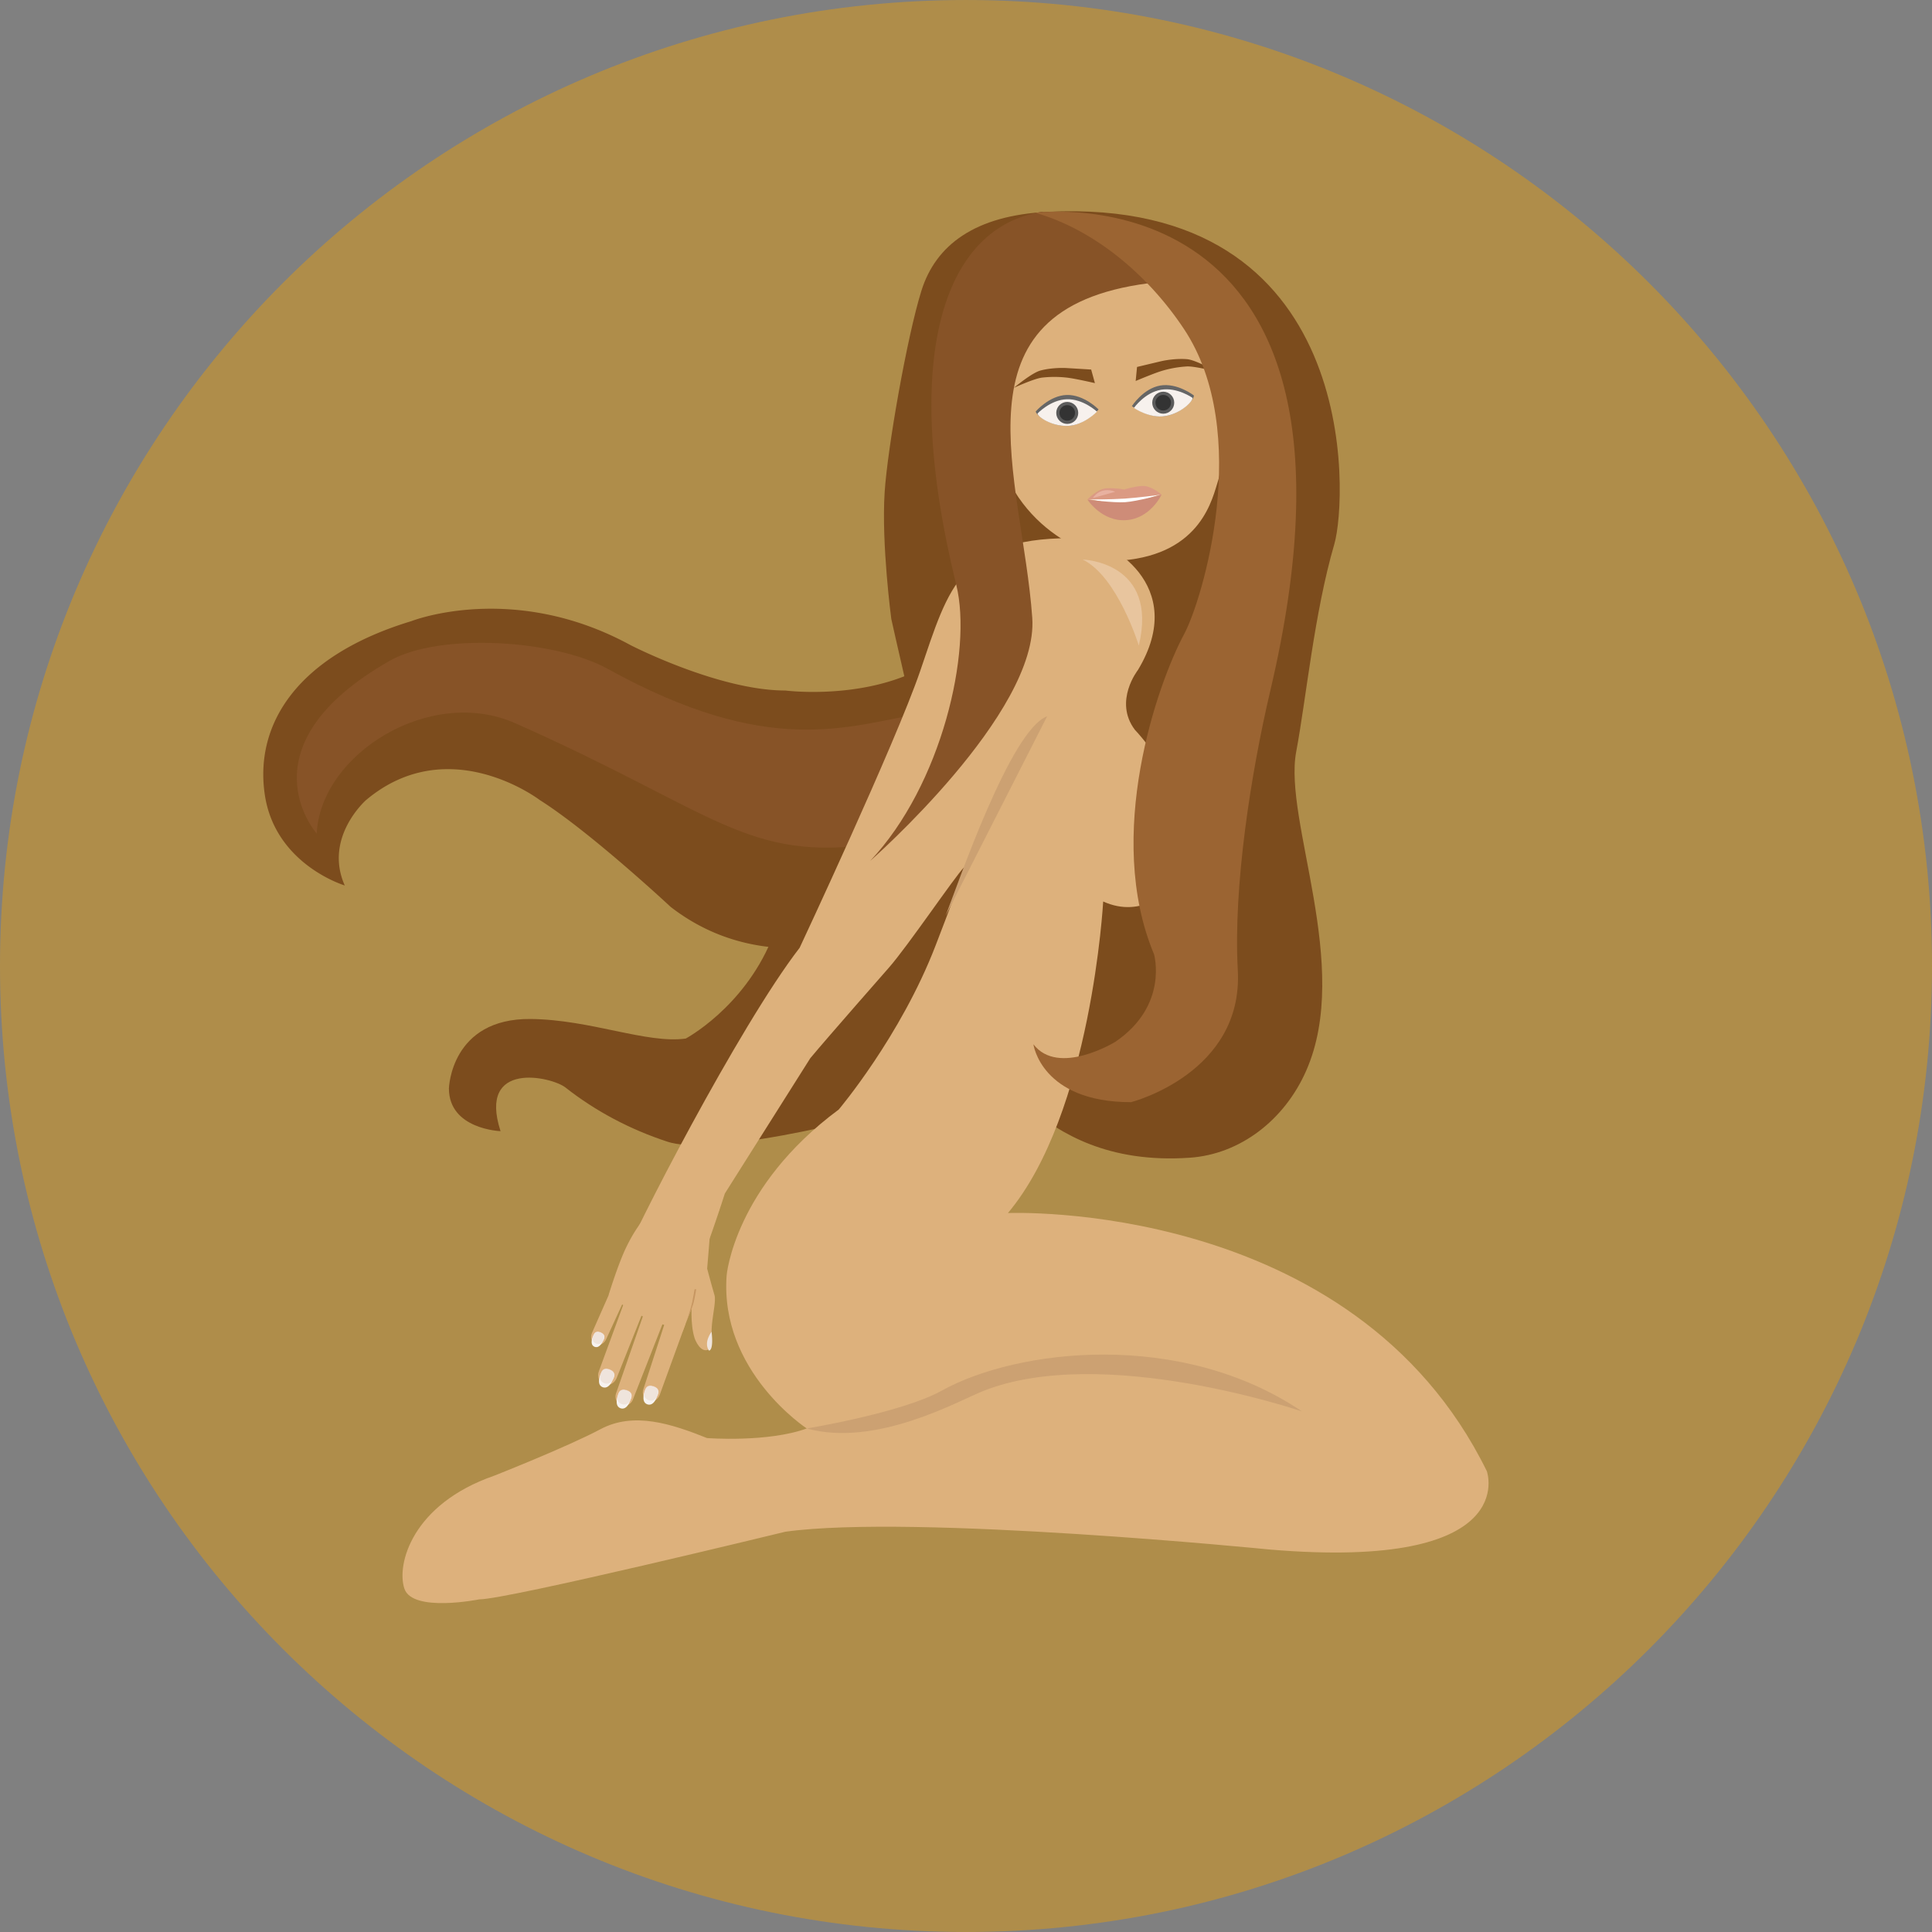 <svg height="64" width="64" xmlns="http://www.w3.org/2000/svg" viewBox="0 0 496.159 496.159">
	<rect x="0" y="0" width="496.159" height="496.159" fill="#808080" stroke="none"/>
	<path
		d="M248.083.003C111.071.003 0 111.063 0 248.085c0 137.001 111.07 248.071 248.083 248.071 137.006 0 248.076-111.07 248.076-248.071C496.159 111.063 385.089.003 248.083.003z"
		fill="#af8d4a" />
	<path
		d="M342.669 139.736c3.418-11.72 7-89.333-73.591-85.338-18.652.925-28.766 8.482-32.454 20.284-3.688 11.801-8.719 40.51-9.439 51.77-.85 13.285 1.71 32.496 1.71 32.496s26.141 118.062 35.388 125.577c7.868 6.394 20.162 14.261 41.305 12.786 12.85-.896 24.286-9.628 29.872-22.375 11.802-26.921-5.9-64.169-2.582-81.871 2.583-13.776 4.628-35.626 9.791-53.329z"
		fill="#7c4c1d" />
	<path
		d="M310.011 72.237c-13.267-22.3-45.235-16.854-45.235-16.854-14.163 9.085-11.785 43.387-11.785 43.387.846 15.243 3.269 17.8 3.269 17.8 7.031 23.184 28.889 27.618 31.925 27.365 20.523-1.71 23.213-16.183 24.65-20.532 1.437-4.349 2.257-19.553 2.257-19.553 3.388-18.629-5.081-31.613-5.081-31.613z"
		fill="#ddb17c" />
	<path
		d="M273.935 101.434c-4.457.141-7.944 4.225-7.944 4.225.028.917 3.737 3.857 8.195 3.718 4.456-.141 7.943-4.226 7.943-4.226s-3.737-3.857-8.194-3.717z"
		fill="#666" />
	<path
		d="M273.97 102.534c-4.216.132-7.527 3.663-7.527 3.663.024.79 3.526 3.313 7.743 3.181 4.215-.133 7.526-3.663 7.526-3.663s-3.526-3.315-7.742-3.181z"
		fill="#f7f1ed" />
	<circle cx="274.08" cy="106.04" r="2.825" fill="#5b5b5b" />
	<circle cx="274.08" cy="106.04" r="1.999" fill="#333" />
	<path
		d="M297.969 99.011c-4.395.751-7.286 5.278-7.286 5.278s4.232 3.306 8.627 2.555c4.395-.753 7.44-4.375 7.287-5.28.001-.001-4.233-3.307-8.628-2.553z"
		fill="#666" />
	<path
		d="M298.155 100.094c-4.159.711-6.952 4.664-6.952 4.664s3.949 2.797 8.107 2.086c4.157-.712 7.084-3.885 6.951-4.665.001 0-3.949-2.797-8.106-2.085z"
		fill="#f7f1ed" />
	<circle cx="298.73" cy="103.42" r="2.825" fill="#5b5b5b" />
	<circle cx="298.73" cy="103.42" r="1.999" fill="#333" />
	<path fill="#fff" d="M288.822 127.206l-9.214.987 9.245 1.736 9.226-2.96z" />
	<path
		d="M288.925 128.97c-3.08.204-9.667-.686-9.667-.686s3.656 5.716 9.941 5.299c6.286-.416 9.106-6.563 9.106-6.563s-6.301 1.747-9.38 1.95z"
		fill="#ce8c78" />
	<path
		d="M293.314 124.796c-2.31.153-4.582.918-4.582.918s-2.346-.458-4.654-.305c-2.31.152-4.821 2.875-4.821 2.875s6.021 0 9.612-.239c3.593-.238 9.436-1.024 9.436-1.024s-2.682-2.378-4.991-2.225z"
		fill="#db9a83" />
	<path d="M280.67 127.89l5.752-1.597c-3.959-1.519-5.752 1.597-5.752 1.597z" fill="#e8b1a0" />
	<g fill="#7c4c1d">
		<path
			d="M280.224 94.902s-4.6-.281-6.268-.381c-1.666-.099-4.431.021-6.715.622s-6.852 4.448-6.852 4.448 5.169-2.374 7.212-2.615a28.28 28.28 0 016.372 0c2.163.241 7.212 1.413 7.212 1.413l-.961-3.487zM304.832 92.241c-2.353-.198-5.096.159-6.721.543a6192.37 6192.37 0 00-6.108 1.455l-.347 3.6s4.771-2.023 6.861-2.634a28.306 28.306 0 016.276-1.097c2.054-.114 7.555 1.333 7.555 1.333s-5.162-3.002-7.516-3.2zM201.699 177.333c-17.145 0-39.777-11.659-39.777-11.659-30.176-16.46-56.236-6.172-56.236-6.172-29.49 8.916-40.35 26.567-37.684 44.567s20.538 23.328 20.538 23.328c-5.486-12.344 5.487-21.946 5.487-21.946 21.26-17.831 44.578 0 44.578 0 13.03 8.23 33.604 27.433 33.604 27.433 27.433 21.26 59.666 4.115 59.666 4.115l6.857-66.523c-15.773 9.6-37.033 6.857-37.033 6.857z" />
	</g>
	<path
		d="M237.335 183.069c-20 3.5-39.667 11.667-81.333-11.333-13.485-7.444-43.093-9.375-56-2-38.5 22-18.667 44.333-18.667 44.333 1-20.5 29.208-37.996 51-28.333 51.5 22.833 59.333 35.667 92.333 31s12.667-33.667 12.667-33.667z"
		fill="#875327" />
	<path
		d="M251.699 215.386l-53.658 26.186c-7.316 17.375-21.946 25.146-21.946 25.146-10.059 1.371-24.352-4.859-39.777-5.03-20.575-.228-21.031 17.832-21.031 17.832 0 10.514 13.259 10.973 13.259 10.973-5.943-18.29 13.123-14.01 16.688-11.201 7.544 5.944 16.459 10.744 26.29 13.944 9.83 3.2 39.32-3.657 39.32-3.657 14.631-1.829 50.178-58.409 50.178-58.409l-9.323-15.784z"
		fill="#7c4c1d" />
	<g fill="#ddb17c">
		<path
			d="M381.838 377.819c-34.364-70.078-122.988-66.296-122.988-66.296 21.488-25.604 24.46-80.011 24.46-80.011 10.058 4.573 17.809-2.92 19.546-6.172 8.916-16.687-11.43-37.947-11.43-37.947-5.486-7.317.8-15.317.8-15.317 13.259-21.947-7.747-33.652-14.632-33.834-31.018-.818-33.877 12.439-41.288 34.102-6.356 18.578-30.949 71.056-30.949 71.056-15.545 20.118-43.306 74.033-45.824 81.444-2.297 6.761 15.251 10.734 17.768 5.701 3.278-6.556 8.853-24.05 8.853-24.05l21.946-34.749c4.573-5.486 20.225-23.295 20.225-23.295 4.857-5.55 16.879-23.3 19.193-25.654.736-.749-4.341 12.455-7.222 19.953-8.979 23.374-24.894 42.187-24.894 42.187-26.861 19.889-28.792 42.588-28.792 42.588-1.829 24.689 20.574 39.32 20.574 39.32-10.058 3.658-25.608 2.465-25.608 2.465-9.145-3.658-18.813-6.841-27.365-2.28-8.551 4.561-27.364 11.972-27.364 11.972-21.033 7.315-25.084 22.804-22.992 28.992 2.092 6.189 19.203 2.743 19.203 2.743 7.316 0 78.639-17.375 78.639-17.375 32.919-4.571 124.361 4.572 124.361 4.572 64.926 5.488 55.78-20.115 55.78-20.115z" />
		<path
			d="M168.698 305.994l-1.446 4.439c-2.682 3.549-4.36 5.595-6.453 9.931-2.126 4.407-4.486 12.163-4.486 12.163l3.28 2.376 6.539 3.799 9.165 3.216 6.297-16.006s.683-8.007.754-9.536l2.363-5.66a32.626 32.626 0 00-16.013-4.722z" />
		<path
			d="M174.518 336.996c-1.272-.452-2.95.324-3.456 1.747l-5.817 17.971c-.46 1.292.104 2.673 1.257 3.084 1.157.412 2.465-.304 2.925-1.594l6.479-17.811c.508-1.423-.112-2.943-1.388-3.397zM169.163 334.981c-1.317-.491-3.019.161-3.547 1.576l-7.384 21.204c-.478 1.284.101 2.688 1.293 3.131 1.194.446 2.552-.235 3.03-1.519l8.237-20.991c.528-1.416-.313-2.91-1.629-3.401zM163.807 333.086c-1.26-.488-3.024.118-3.571 1.527l-6.416 17.479c-.544 1.409.034 2.947 1.294 3.434 1.26.487 2.725-.257 3.269-1.666l6.889-17.297c.546-1.41-.206-2.99-1.465-3.477zM158.801 330.617c-1.178-.477-1.984.722-2.55 2.123l-4.235 9.587c-.491 1.215-.06 2.535.962 2.949 1.023.412 2.25-.238 2.741-1.454l4.466-9.716c.565-1.401-.206-3.014-1.384-3.489zM183.489 332.609c-.805-2.691-2.236-8.138-2.236-8.138l-6.774 4.593 3.22 5.294s-.542 5.401.675 9.277c.144.456 1.622 4.229 3.869 2.802.819-.52.306-3.316.592-6.288.296-3.093 1.059-6.166.654-7.54z" />
	</g>
	<path d="M182.745 342.002s-2.134 2.711-.678 4.848c0 .001 1.253.184.678-4.848z" fill="#efe4dc" />
	<path
		d="M154.309 342.148c-.732-.327-1.444-.327-1.854.591-.03.065-.185.347-.209.419-.319.92.069 1.555.75 1.859.698.312 1.469.122 1.921-.755.022-.042.171-.297.19-.339.409-.917-.066-1.447-.798-1.775z"
		fill="#e8c7af" />
	<path
		d="M154.268 342.259c-.709-.303-1.393-.293-1.774.595-.028.064-.344.687-.367.755-.292.889-.338 1.88.542 2.257.881.378 1.622-.386 2.045-1.235.02-.041.331-.637.348-.679.379-.886-.086-1.389-.794-1.693z"
		fill="#f7f3f0" />
	<path
		d="M154.219 342.245c-.71-.304-1.394-.293-1.774.595-.028.064-.14.34-.163.409-.292.89.09 1.493.748 1.775.676.29 1.415.096 1.838-.754.02-.04.126-.29.144-.331.38-.888-.085-1.391-.793-1.694z"
		fill="#efe4dc" />
	<path
		d="M156.622 351.661c-.904-.372-1.771-.345-2.235.788-.034.081-.213.431-.24.519-.354 1.131.144 1.89.98 2.235.862.354 1.794.094 2.313-.989.025-.053.197-.368.219-.42.465-1.133-.134-1.762-1.037-2.133z"
		fill="#e8c7af" />
	<path
		d="M156.576 351.797c-.874-.343-1.707-.306-2.138.79-.031.079-.393.849-.418.933-.323 1.093-.343 2.302.742 2.728 1.085.427 1.96-.529 2.444-1.578.023-.051.378-.789.398-.839.43-1.095-.155-1.689-1.028-2.034z"
		fill="#f7f3f0" />
	<path
		d="M156.516 351.781c-.875-.344-1.708-.306-2.138.789-.031.08-.158.419-.183.504-.323 1.092.165 1.815.975 2.133.834.329 1.727.065 2.209-.984.023-.051.144-.359.162-.409.432-1.094-.152-1.69-1.025-2.033z"
		fill="#efe4dc" />
	<path
		d="M160.956 356.976c-.925-.311-1.789-.228-2.178.933-.028.084-.184.445-.205.535-.278 1.151.269 1.876 1.128 2.164.884.298 1.795-.024 2.242-1.14.021-.053.171-.38.189-.433.39-1.163-.25-1.748-1.176-2.059z"
		fill="#e8c7af" />
	<path
		d="M160.92 357.116c-.896-.285-1.723-.193-2.081.93-.025.081-.336.874-.355.959-.251 1.111-.189 2.318.922 2.671 1.111.354 1.92-.659 2.332-1.738.02-.052.326-.811.342-.862.358-1.122-.266-1.677-1.16-1.96z"
		fill="#f7f3f0" />
	<path
		d="M160.858 357.102c-.895-.284-1.724-.19-2.081.931-.025.081-.128.429-.148.515-.25 1.112.285 1.8 1.116 2.064.854.271 1.727-.05 2.139-1.129.02-.052.118-.368.135-.419.357-1.123-.266-1.677-1.161-1.962z"
		fill="#efe4dc" />
	<path
		d="M167.834 355.969c-.926-.311-1.789-.228-2.178.934-.027.083-.183.444-.205.534-.278 1.151.268 1.876 1.127 2.164.884.296 1.797-.025 2.242-1.14.021-.056.171-.381.189-.435.391-1.162-.247-1.747-1.175-2.057z"
		fill="#e8c7af" />
	<path
		d="M167.798 356.107c-.895-.284-1.724-.192-2.081.93-.026.081-.337.874-.355.96-.25 1.111-.189 2.319.922 2.671 1.111.354 1.92-.658 2.333-1.737.019-.052.325-.811.342-.863.356-1.121-.266-1.676-1.161-1.961z"
		fill="#f7f3f0" />
	<path
		d="M167.736 356.095c-.895-.284-1.723-.191-2.08.93-.026.082-.129.429-.149.516-.25 1.111.285 1.8 1.115 2.063.854.272 1.727-.05 2.139-1.13.021-.051.119-.367.135-.417.358-1.123-.265-1.677-1.16-1.962z"
		fill="#efe4dc" />
	<path
		d="M178.362 331.121s-.263 1.745-.589 3.283c-.328 1.549-1.441 4.883-1.441 4.883s1.493-3.539 1.803-4.785c.313-1.259.659-3.427.659-3.427l-.432.046z"
		fill="#c69661" />
	<g fill="#cca172">
		<path
			d="M241.817 357.149c-10.262 5.701-34.632 9.697-34.632 9.697 17.831 4.915 38.995-7.106 45.264-9.602 30.795-12.257 81.913 5.226 81.913 5.226-31.09-21.031-73.1-16.123-92.545-5.321zM242.848 235.17l11.408-22.415 14.653-28.792c-9.373 3.43-22.861 42.977-26.061 51.207z" />
	</g>
	<path
		d="M295.002 72.736l-12.667-12-14.732-6.338c-24.341 3.688-36.879 35.404-22.005 95.886 4.142 16.839-3.688 51.262-22.127 70.808 0 0 43.356-38.015 41.625-62.43-2.565-36.201-21.761-79.259 29.906-85.926z"
		fill="#875327" />
	<path
		d="M265.889 54.647c14.991 4.283 28.78 15.756 38.113 29.756 17.798 26.697 4.732 69.838.111 78.42-6.885 12.786-20.53 51.754-7.744 82.241 0 0 3.81 13.154-9.958 22.496 0 0-14.629 8.975-21.021.615 0 0 1.967 14.874 25.078 14.874 0 0 28.888-7.376 27.413-33.928-1.191-21.442 3.368-50.583 8.36-71.793 31.761-134.925-60.352-122.681-60.352-122.681z"
		fill="#9b6432" />
	<path d="M278.066 143.697c8.979 4.418 14.395 22.091 14.395 22.091 5.131-21.521-14.395-22.091-14.395-22.091z"
		fill="#e8c59e" />
</svg>